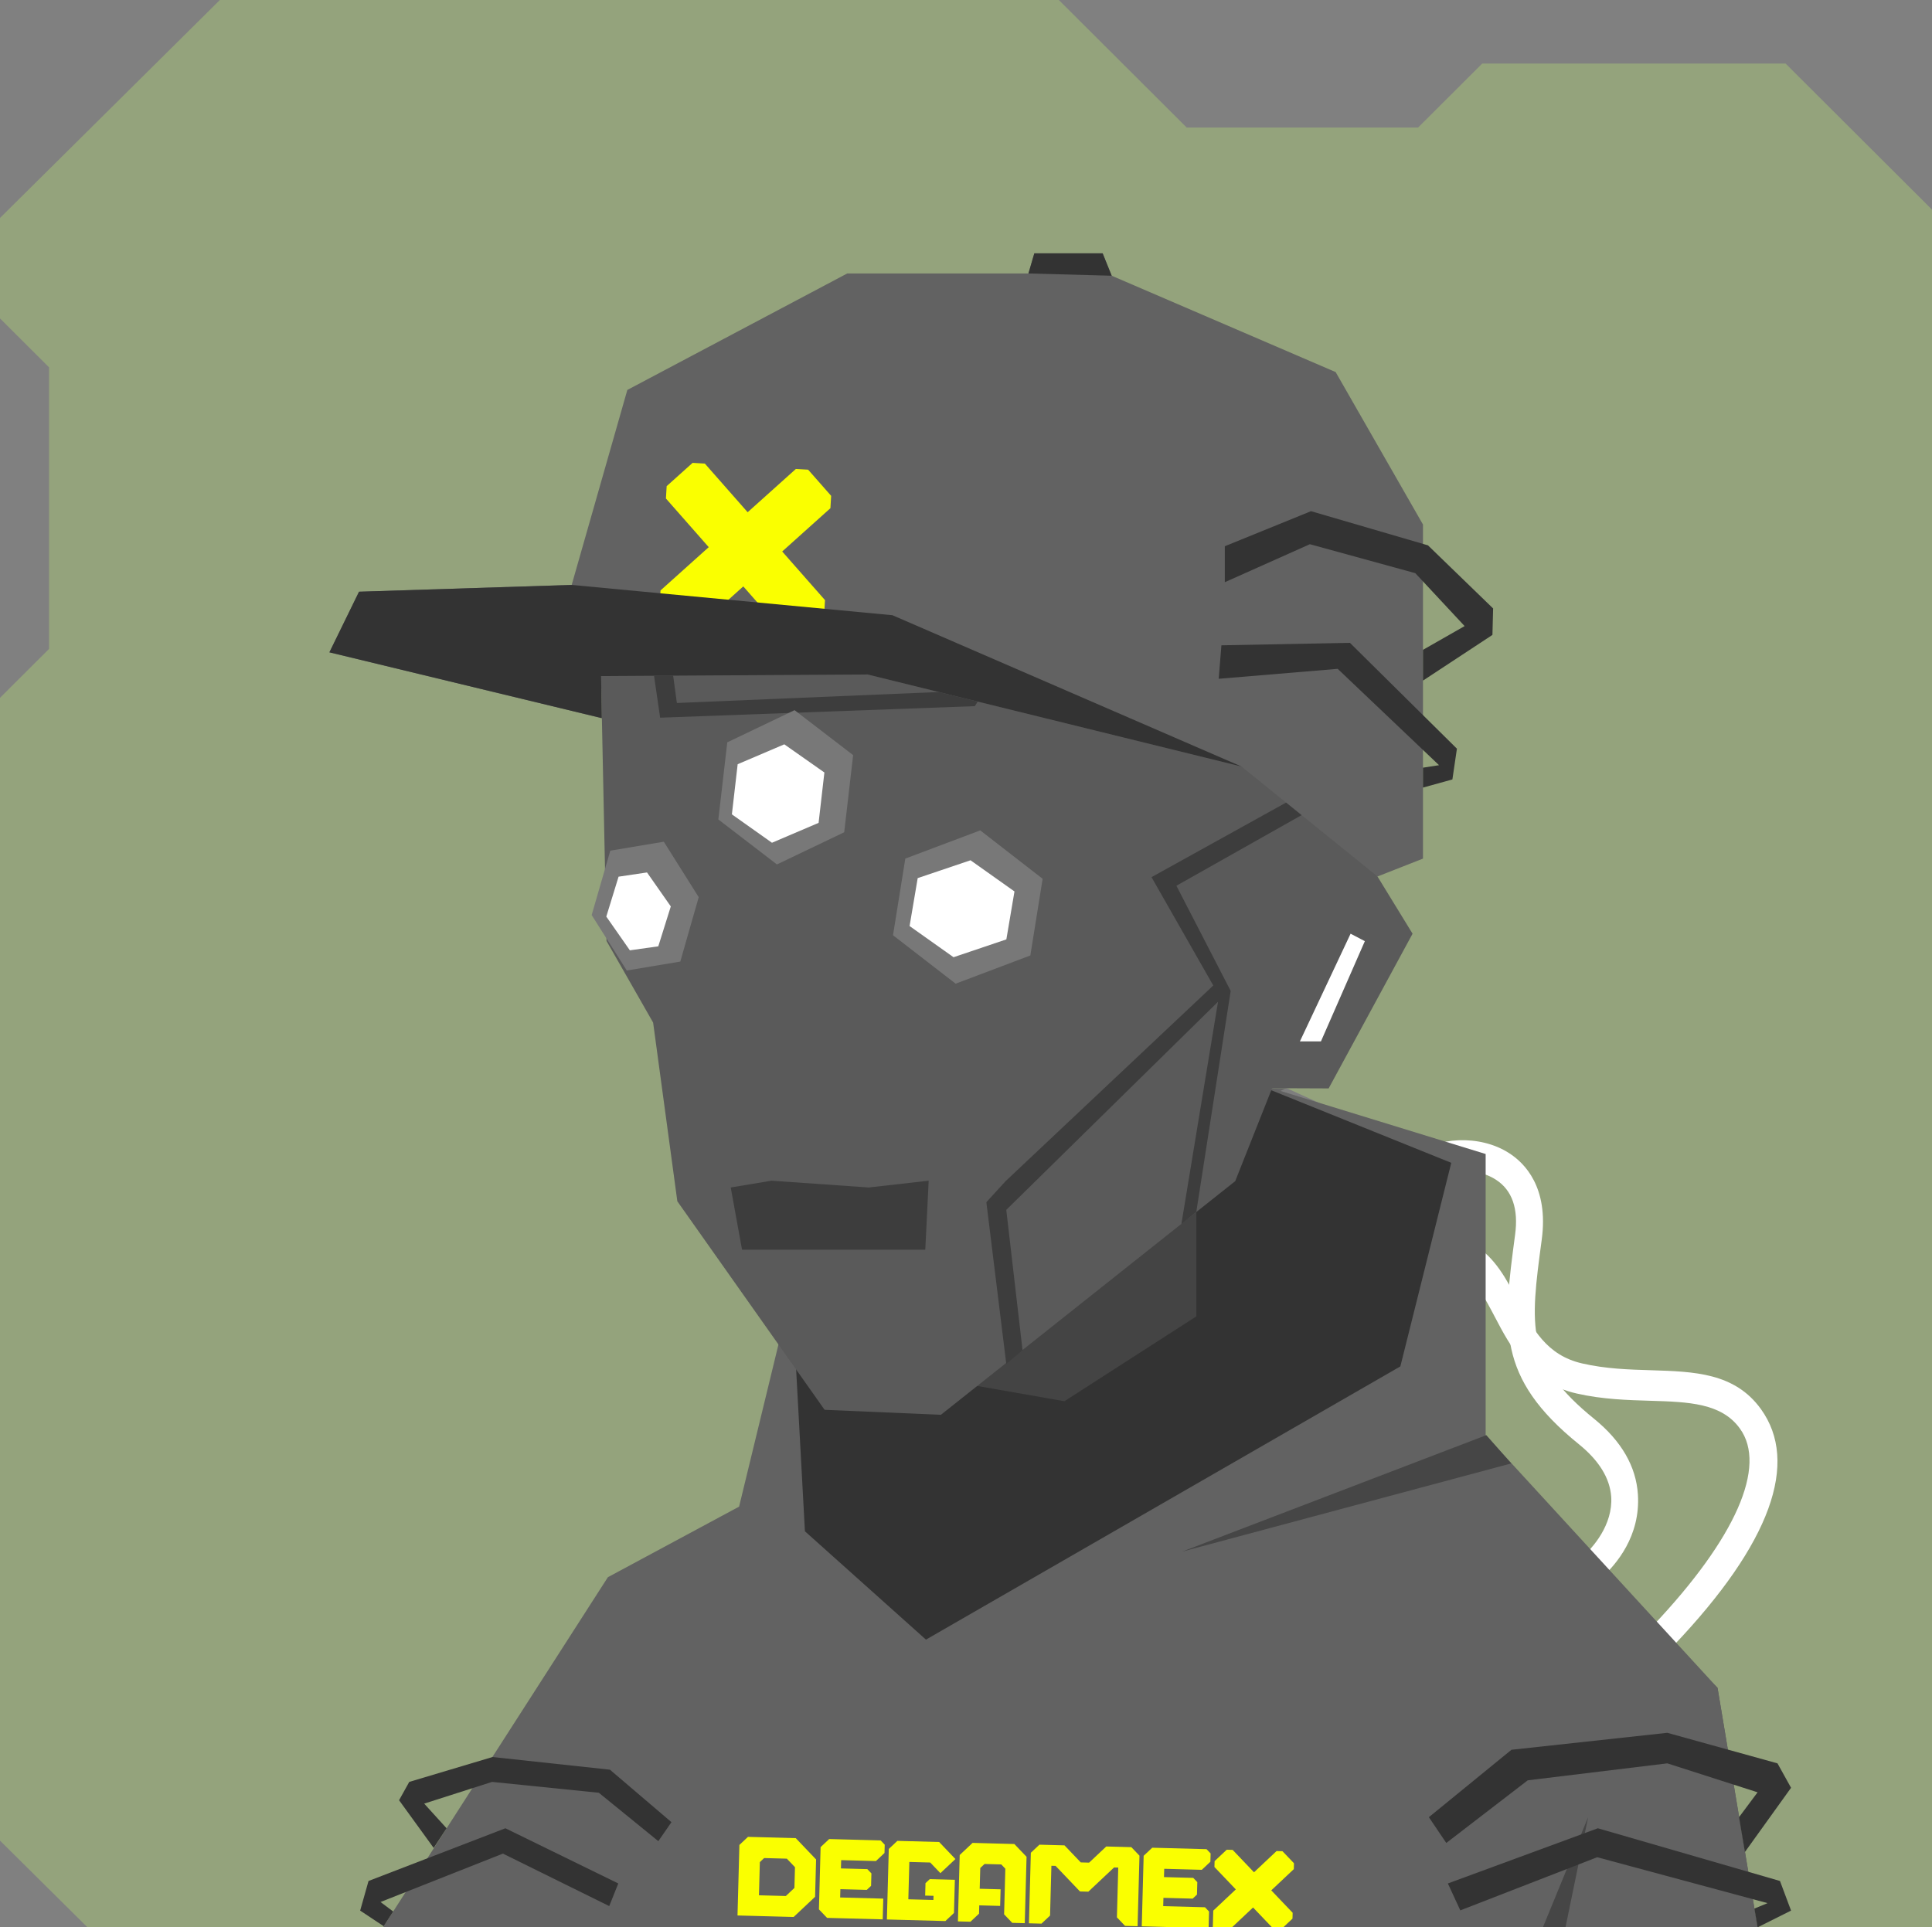 <svg xmlns="http://www.w3.org/2000/svg" width="854" height="852" viewBox="0 0 854 852" fill="none"><rect x="0" y="0" width="854" height="852" fill="#808080" stroke="none"/>    <g id="svgBg"><path d="M97.19 0L0 96.366V140.78L21.683 162.412V286.884L0 308.517V813.759L38.567 852H854V92.669L789.283 28.104H655.177L626.823 56.393H524.558L468.032 0H97.19Z" fill="#94A37C" /></g><g id="svgBody"><g clip-path="url(#clip0_216_2964)"><path d="M778.4 623C766.8 606.9 748.9 606.4 729.9 605.8C720 605.5 709.8 605.2 699.4 602.8C683.6 599.2 677.5 587.5 670.9 575.1C666 565.7 660.9 556 651.7 550.4C631.7 538.1 596.5 537.6 595 537.6V551.1C595.3 551.1 628.6 551.6 646 562.3C652.4 566.2 656.2 573.6 660.7 582.1C667.5 595.1 676 611.4 697 616.1C708.4 618.7 719.6 619 729.5 619.3C746.4 619.8 761 620.3 769.1 631.6C781.1 648.2 767.4 679.9 730.6 718.8L739.7 727.6C783 682.1 795.3 646.5 778.4 623Z" fill="white" /><path d="M724 660.7C723.2 648.3 716.7 637.1 704.8 627.4C674.2 602.7 676.3 586.7 681.5 548C684.6 524.9 673.9 514.2 667.2 509.9C653.9 501.2 634.4 503 625.9 510.5C618.5 516.9 601 516.6 595.1 516V530.2C596.1 530.3 620.7 532 633.1 521.2C637.1 517.7 651.3 515.1 661.3 521.6C668.4 526.2 671.3 534.4 669.7 546C664.3 586.6 661.3 608.9 697.9 638.5C706.8 645.7 711.6 653.5 712.2 661.7C713 674.1 704.1 684.4 699 688.7L708.1 697.4C714.3 691.7 725.2 679.2 724 660.7Z" fill="white" /><path d="M630.75 579.087C638.55 588.76 641.341 601.405 639.141 616.599C633.318 655.49 645.69 665.852 675.702 690.832C693.613 705.745 692.973 720.864 690.948 728.563C687.04 743.968 671.463 755.835 660.13 756.063C650.35 756.357 637.666 768.418 633.728 772.851L624.121 762.394C624.789 761.644 641.754 743.749 658.192 743.313C663.506 743.184 675.722 735.491 678.688 723.939C680.804 715.748 677.392 707.748 668.365 700.288C636.921 674.044 619.624 659.652 626.55 613.093C628.233 601.77 626.49 592.779 621.384 586.334C613.584 576.662 600.061 575.098 593.397 575.382L594.212 562.819C602.634 562.822 619.117 564.652 630.75 579.087Z" fill="white" /><path d="M595 512H589.5V532.5H595V512Z" fill="#3E3E3E" /><path d="M595 559.908H589.5V580.408H595V559.908Z" fill="#3E3E3E" /><path d="M595 536.1H589.5V556.1H595V536.1Z" fill="#3E3E3E" /><path d="M447.5 482L442 597.8L269 705.1L174.9 852.1H776.9L759.2 746.2L647.8 639.8L557.5 597.8L551.5 475L522.5 462.5H471.5L447.5 482Z" fill="#5A5A5A" /><path d="M442 597.8L447.5 482L471.5 462.5H522.5L551.5 475V515.5V592L412.5 639.5L381.5 635.5L442 597.8Z" fill="#444444" /><path d="M546 491.5L553.5 487L568.5 481L589.5 490.5V587.5L567.8 597.7L546 587.5V491.5Z" fill="#7E7E7E" /><path d="M549.9 481.1H568.5L546 492V587L567.8 597.8H546L528.8 589.5V490L549.9 481.1Z" fill="#656565" /><rect x="563" y="501" width="9" height="76" fill="black" /><rect x="563" y="552" width="9" height="25" fill="#C72121" /></g><defs><clipPath id="clip0_216_2964"><rect width="854" height="852" fill="white" /></clipPath></defs><g clip-path="url(#clip0_216_3025)"><path d="M169.3 852.1L268.7 697.3L326.7 666.1L350 570.1L415.1 625.5V688.1L528.8 597.8L546 567L552 526V478L656.7 510.2V634.5L759.2 746.2L776.9 852.1H169.3Z" fill="#626262" /><path d="M355.8 677L409.3 724.9L619 604.1L641.5 514.1L552 478H528.8V523.5V582L470.5 619.5L422 611L443.5 598.5L446.5 507.5L350 570.1L355.8 677Z" fill="#333333" /><path d="M522.5 686L657 634.5L668 647L522.5 686Z" fill="#464646" /><path d="M682 852.1L702 803.4L692 852.1H682Z" fill="#464646" /><path d="M631.6 803.4L668.1 773.6L737 766.1L785.7 779.6L791.7 790.4L771.3 818.8L768.7 803.4L776.9 792.4L737 779.6L675.3 787.1L639.3 814.8L631.6 803.4Z" fill="#333333" /><path d="M640 832.7L706.3 808.3L786.8 831.6L791.7 844.7L776.9 852.1L775.5 843.8L781.3 841.4L706 821.1L645.5 844.6L640 832.7Z" fill="#333333" /><path d="M296.8 805.6L269.6 782.4L217.7 776.8L180.9 787.8L176.4 795.9L191.7 817L197.4 808.3L187.5 797.4L217.5 787.8L264.7 792.6L291 814L296.8 805.6Z" fill="#333333" /><path d="M273.3 832.7L223.4 808.3L162.9 831.6L159.2 844.7L169.6 851.6L173.8 845.1L168.2 840.9L222.3 819.5L269.3 842.7L273.3 832.7Z" fill="#333333" /><path d="M452.979 850.264L447.438 850.115L443.843 846.347L444.385 826.169L442.587 824.285L435.2 824.086L433.304 825.871L433.057 835.043L442.292 835.291L442.095 842.629L432.86 842.381L432.762 846.05L428.97 849.619L423.429 849.47L424.217 820.12L429.906 814.766L448.374 815.262L453.767 820.914L452.979 850.264Z" fill="#FAFF00" /><path d="M395.726 848.726L392.032 848.627L392.87 817.442L396.662 813.873L415.131 814.369L422.321 821.905L415.685 828.152L411.191 823.442L401.957 823.193L401.513 839.703L412.594 840.001L412.643 838.166L408.95 838.067L409.098 832.564L410.994 830.779L422.075 831.077L421.681 845.752L417.888 849.322L395.726 848.726Z" fill="#FAFF00" /><path d="M387.182 822.797L371.817 822.384L371.718 826.053L383.389 826.366L385.187 828.25L385.039 833.753L383.143 835.538L371.472 835.225L371.373 838.894L390.432 839.405L390.333 843.074L390.186 848.578L388.339 848.528L365.586 847.917L361.991 844.149L362.73 816.633L366.522 813.063L389.275 813.674L391.072 815.558L390.974 819.227L387.182 822.797Z" fill="#FAFF00" /><path d="M531.236 826.666L514.615 826.219L514.516 829.888L527.444 830.235L529.242 832.119L529.094 837.622L527.198 839.407L514.27 839.06L514.171 842.729L532.64 843.225L534.437 845.109L534.24 852.446L532.393 852.397L508.384 851.752L504.691 851.653L505.528 820.468L509.32 816.898L533.329 817.543L535.127 819.427L535.029 823.096L531.236 826.666Z" fill="#FAFF00" /><path d="M493.708 847.686L494.299 825.674L492.452 825.624L481.076 836.333L477.382 836.234L466.596 824.93L464.749 824.88L464.158 846.893L460.366 850.462L454.825 850.314L455.663 819.129L459.455 815.559L470.536 815.857L477.727 823.393L481.42 823.492L489.005 816.353L500.086 816.65L503.681 820.418L502.844 851.603L497.303 851.454L493.708 847.686Z" fill="#FAFF00" /><path fill-rule="evenodd" clip-rule="evenodd" d="M360.735 822.086L351.747 812.666L330.63 812.099L326.837 815.669L326 846.854L350.811 847.52L360.292 838.596L360.735 822.086ZM347.807 821.739L351.403 825.507L351.156 834.679L347.364 838.249L335.481 837.93L335.875 823.254L337.771 821.47L347.807 821.739Z" fill="#FAFF00" /><path d="M536.814 825.425L536.884 822.831L542.247 817.783L544.859 817.853L554.31 827.758L564.278 818.374L566.89 818.445L571.974 823.773L571.905 826.368L561.936 835.751L571.387 845.656L571.317 848.25L565.954 853.298L563.342 853.228L553.891 843.323L543.923 852.707L541.311 852.636L536.087 852.496L536.296 844.713L546.265 835.33L536.814 825.425Z" fill="#FAFF00" /></g><defs><clipPath id="clip0_216_3025"><rect width="854" height="852" fill="white" /></clipPath></defs></g><g id="svgHead"><path d="M562.3 481.1L587.3 481.2L624.4 412.8L607.6 385.4L624.4 332.7L606.8 217.5L483.1 150.1L341.2 165.9L265.2 277L268.1 416L288.7 452.1L299.4 531.1L364.5 623.3L415.9 625.5L546 522.2L562.3 481.1Z" fill="#5A5A5A" /><path d="M596.6 211.9L472.6 227.3L428 305.4L299.2 310.8L289.7 241.3L282.3 252.1L291.8 317.3L430.9 312.2L479.2 235.1L606.8 217.5L596.6 211.9Z" fill="#3D3D3D" /><path d="M624.4 332.7L623.2 324.5L509 387.8L536.3 435.7L444.5 522.2L436 531.5L444.8 603L452 597L444.8 534.9L538.4 442.9L522.2 541.2L528.8 535.8L544 438.1L520 391.6L624.4 332.7Z" fill="#3D3D3D" /><path d="M597 412.8L574.6 460.4H583.9L603.3 416.1L597 412.8Z" fill="white" /><path d="M409 552.5H328L323 525L341 522L384 525L410.5 522L409 552.5Z" fill="#3D3D3D" /><path d="M455.441 422.42L422.422 434.899L394.738 413.481L400.173 379.592L433.292 367.12L460.876 388.53L455.441 422.42Z" fill="#787878" /><path d="M402.061 409.415L405.647 388.223L428.998 380.337L448.426 394.12L444.841 415.312L421.49 423.197L402.061 409.415Z" fill="white" /><path d="M373.164 367.951L343.424 382.179L317.531 362.298L321.477 328.197L351.218 313.969L377.111 333.85L373.164 367.951Z" fill="#787878" /><path d="M323.515 360.037L326.071 337.866L346.682 329.074L364.405 341.526L361.842 363.797L341.231 372.589L323.515 360.037Z" fill="white" /><path d="M308.852 396.648L300.712 425.121L277.053 429.073L261.533 404.551L269.773 376.085L293.432 372.133L308.852 396.648Z" fill="#787878" /><path d="M268 405.234L273.428 387.589L286.001 385.718L296.513 400.742L290.986 418.38L278.42 420.15L268 405.234Z" fill="white" /><path d="M608.9 387.5L548.8 338.9L383.5 298.2L265.7 298.9L266 317.5L145.6 288.4L158.7 261.6L252.7 258.6L277.3 172.4L374.5 120.9H454.6L457.2 112H487.4L491.4 121.9L590.4 164.5L629 231.9V379.6L608.9 387.5Z" fill="#626262" /><path d="M294.361 220.398L294.683 214.932L306.151 204.638L311.563 204.957L330.484 226.463L351.8 207.328L357.212 207.647L367.392 219.217L367.069 224.683L345.753 243.818L364.675 265.324L364.352 270.79L352.885 281.084L347.473 280.765L328.552 259.259L307.236 278.394L301.824 278.075L291 277.438L291.967 261.039L313.283 241.904L294.361 220.398Z" fill="#FAFF00" /><path d="M548.8 338.9L394.5 272L252.7 258.6L158.7 261.6L145.6 288.4L266 317.5L265.7 298.9L383.5 298.2L548.8 338.9Z" fill="#333333" /><path d="M454.6 120.9L491.4 121.9L487.4 112H457.2L454.6 120.9Z" fill="#333333" /><path d="M541.4 241.5L579.5 226L631.2 241.1L660 269L659.7 280.7L629 300.9V287.3L647.4 276.8L625.6 253.4L579 240.6L541.4 257.4V241.5Z" fill="#333333" /><path d="M539.9 285.3L596.7 284.2L644 331L642 344.6L629 348.2V339.4L636.1 338.3L591.3 295.7L538.7 300.1L539.9 285.3Z" fill="#333333" /></g></svg>
